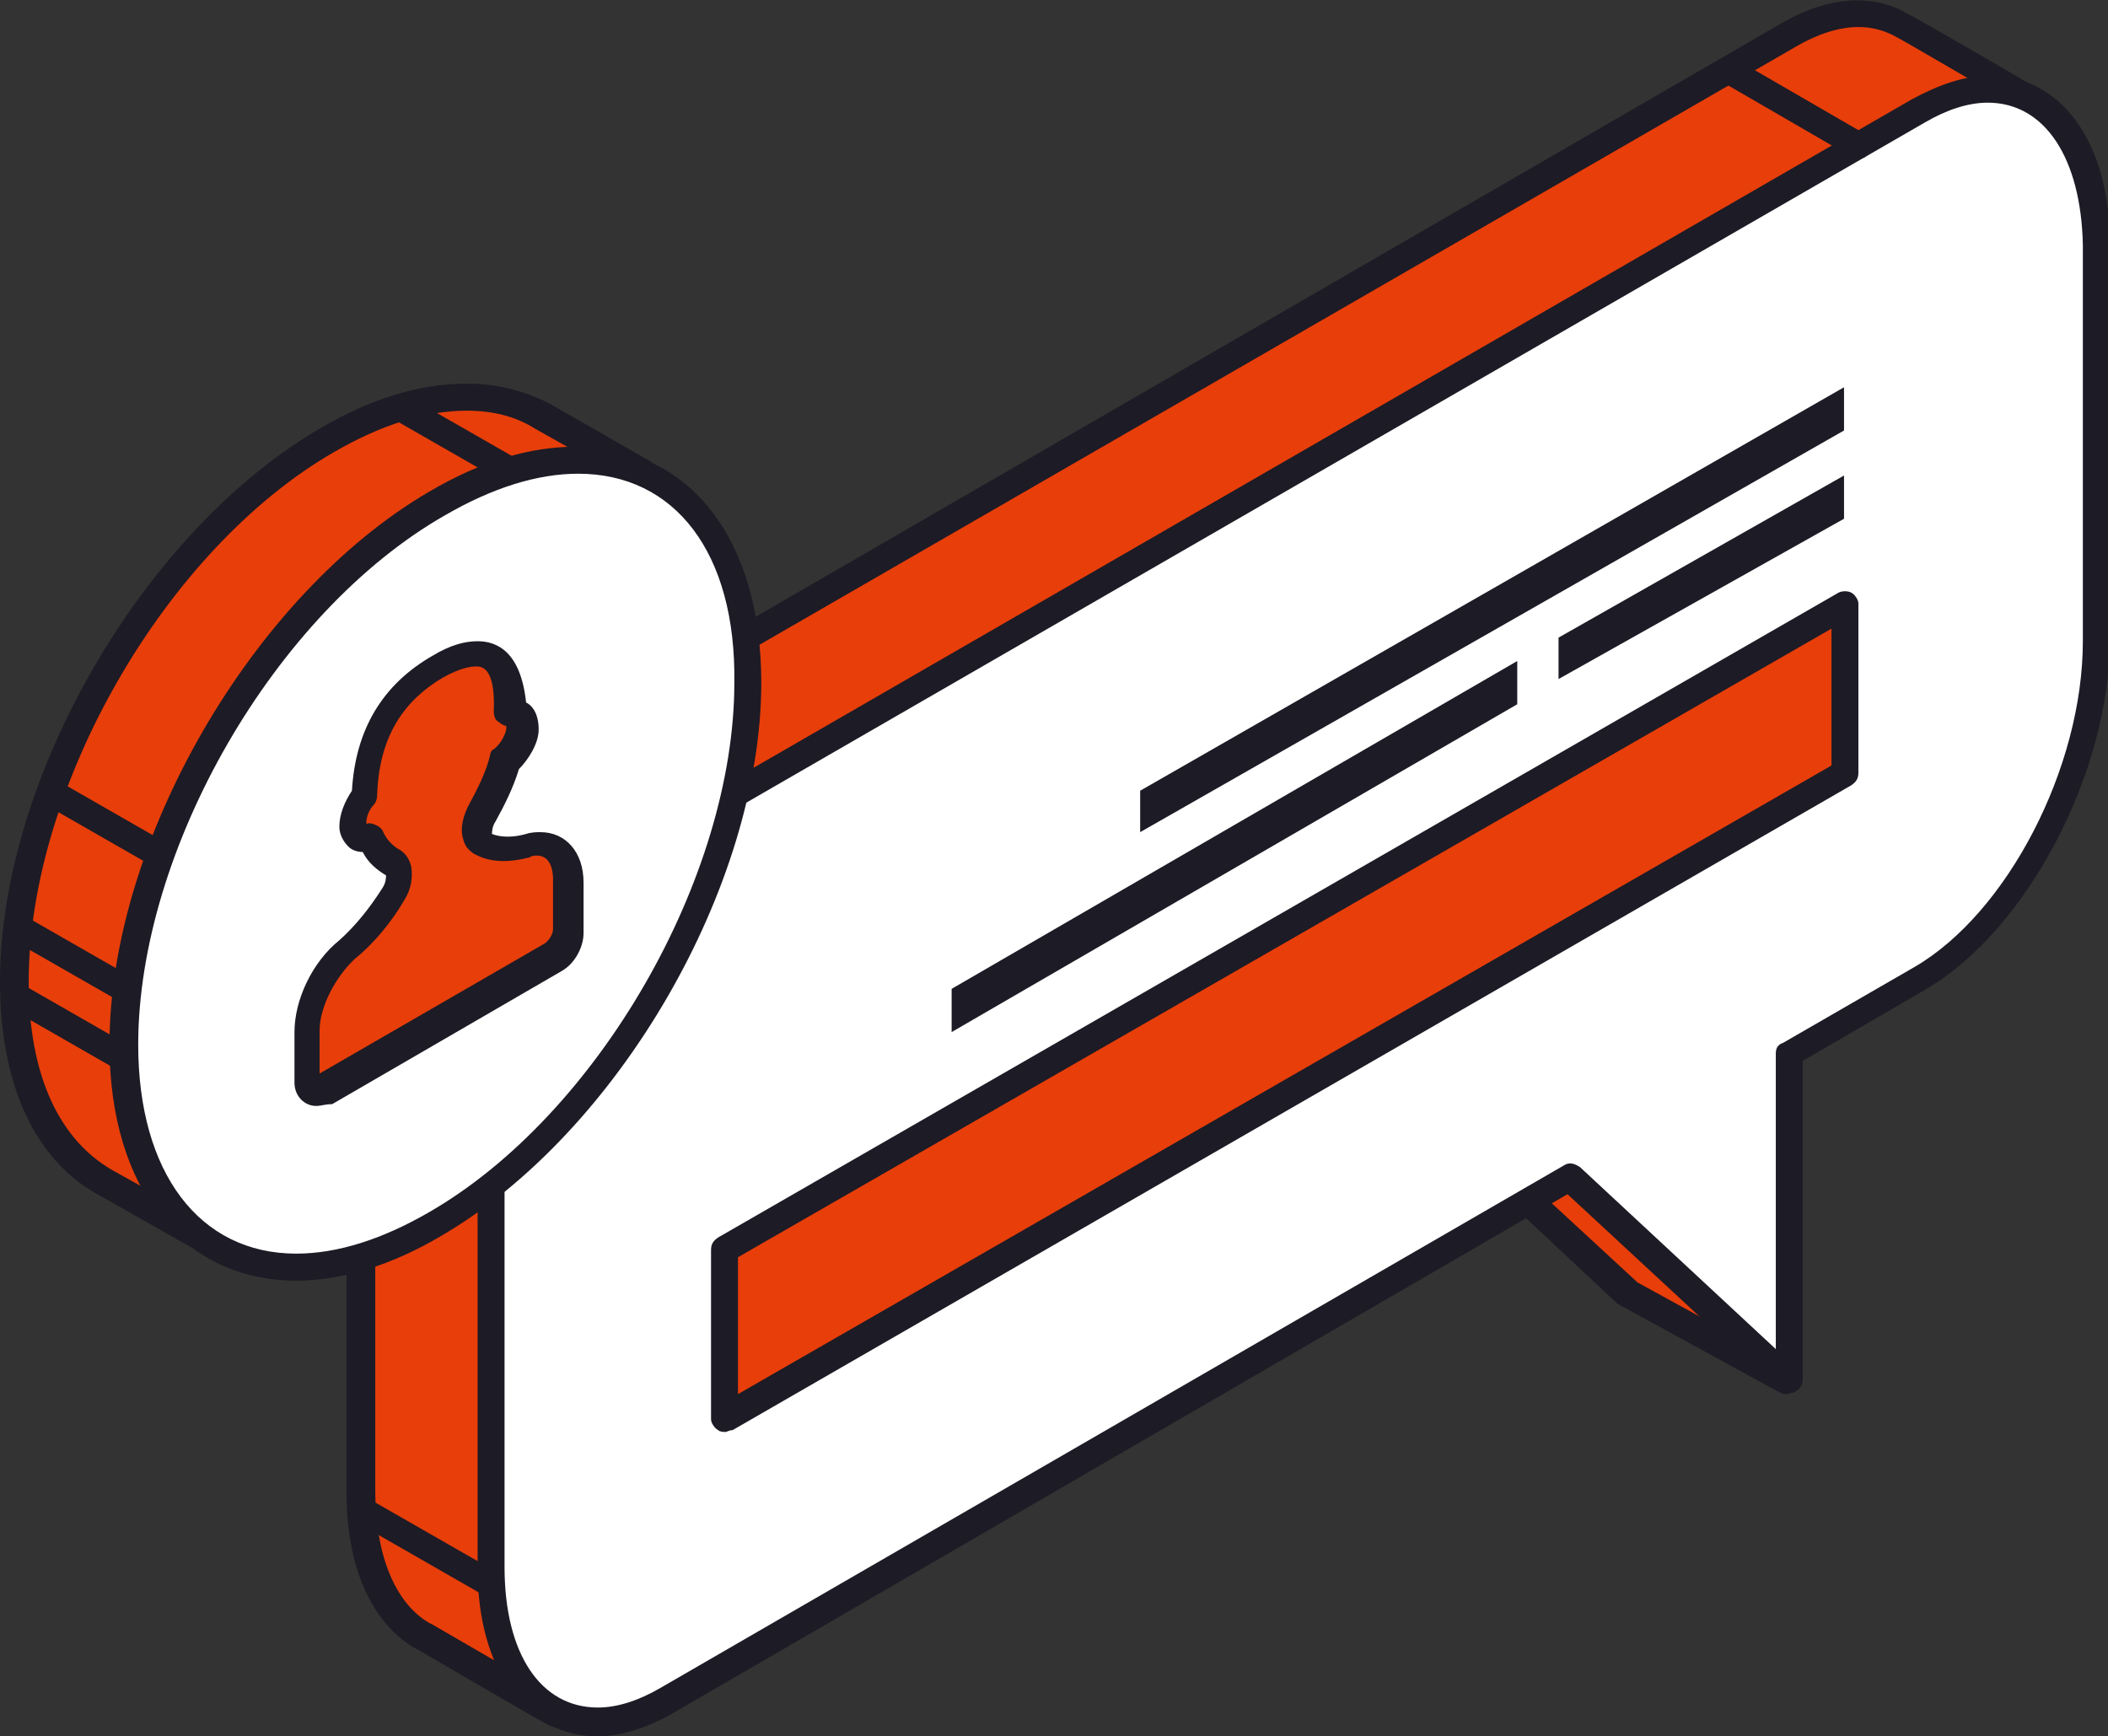 <?xml version="1.0" encoding="UTF-8"?> <svg xmlns="http://www.w3.org/2000/svg" width="244" height="201" viewBox="0 0 244 201" fill="none"><rect x="0" y="0" width="244" height="201" fill="#333333" stroke="none"/> <g clip-path="url(#clip0_459_1489)"> <path d="M203.679 103.211L206.797 159.716L188.507 149.916L163.359 126.355L203.679 103.211Z" fill="#E83E0A"></path> <path d="M206.795 161.383C206.587 161.383 206.379 161.383 205.964 161.175L187.674 151.167C187.466 151.167 187.466 150.958 187.259 150.958L162.318 127.605C161.903 127.188 161.695 126.771 161.903 126.354C161.903 125.937 162.318 125.52 162.734 125.103L203.054 101.959C203.47 101.751 204.093 101.751 204.509 101.959C204.925 102.168 205.34 102.793 205.34 103.21L208.25 159.715C208.25 160.341 208.042 160.758 207.626 161.175C207.419 161.175 207.003 161.383 206.795 161.383ZM189.545 148.456L205.132 157.005L202.431 105.921L166.059 126.771L189.545 148.456Z" fill="#1D1B25"></path> <path d="M67.133 190.991L211.996 107.38C223.219 100.916 232.364 83.401 232.364 68.389V22.517C232.364 14.803 239.846 14.803 236.105 11.884C235.897 11.675 220.725 3.126 220.517 2.918C216.984 0.833 212.412 1.041 207.216 3.96L62.145 87.571C50.922 94.035 41.777 111.55 41.777 126.562V172.433C41.777 180.565 44.479 186.403 48.844 188.905C49.052 188.905 64.224 197.871 64.224 197.871C67.757 199.956 62.145 193.91 67.133 190.991Z" fill="#E83E0A"></path> <path d="M65.258 200.166C64.844 200.166 64.219 199.958 63.596 199.749C63.596 199.749 63.389 199.749 48.425 190.992L48.008 190.783C43.02 187.864 40.111 181.401 40.111 172.852V126.98C40.111 111.551 49.672 93.411 61.31 86.53L206.172 2.711C211.576 -0.417 216.772 -0.834 220.928 1.668C221.136 1.668 236.308 10.425 236.724 10.842C237.348 11.259 238.387 12.094 238.387 13.345C238.387 14.596 237.555 15.638 236.516 16.472C235.269 17.723 233.606 19.391 233.606 22.519V68.39C233.606 83.82 224.046 101.96 212.407 108.84L67.754 192.451C66.091 193.494 66.299 194.745 66.713 196.622C66.921 197.664 67.129 198.498 66.507 199.332C66.299 199.749 65.882 200.166 65.258 200.166ZM215.109 3.128C212.823 3.128 210.329 3.962 207.835 5.421L62.972 89.032C52.166 95.287 43.437 112.177 43.437 126.772V172.643C43.437 179.941 45.722 185.571 49.672 187.864L50.087 188.073C56.529 191.826 61.31 194.536 63.596 195.996C63.389 194.119 63.596 191.409 66.299 189.741L211.16 106.13C221.968 99.875 230.697 82.986 230.697 68.39V22.519C230.697 17.932 233.191 15.43 234.646 14.179C234.854 13.97 235.061 13.762 235.269 13.553L235.061 13.345C234.438 12.928 220.513 4.796 219.681 4.379C218.227 3.545 216.772 3.128 215.109 3.128Z" fill="#1D1B25"></path> <path d="M77.313 96.539L222.175 12.928C233.398 6.464 242.543 13.345 242.543 28.358V74.229C242.543 89.241 233.398 106.756 222.175 113.219L207.003 121.977V159.716L181.647 136.364L77.105 196.831C65.882 203.294 56.737 196.413 56.737 181.401V135.53C56.945 120.517 66.09 103.003 77.313 96.539Z" fill="white"></path> <path d="M69.209 201.001C60.895 201.001 55.283 193.286 55.283 181.609V135.53C55.283 120.1 64.844 101.96 76.483 95.079L221.345 11.468C224.463 9.8 227.372 8.758 230.282 8.758C238.595 8.758 244.207 16.473 244.207 28.149V74.02C244.207 89.45 234.647 107.59 223.008 114.47L208.667 122.811V159.716C208.667 160.342 208.251 160.967 207.628 161.176C207.004 161.384 206.381 161.384 205.965 160.967L181.44 138.24L77.938 198.29C75.028 199.958 71.91 201.001 69.209 201.001ZM230.074 11.885C227.788 11.885 225.294 12.719 222.8 14.179L77.938 97.79C67.13 104.045 58.401 120.934 58.401 135.53V181.401C58.401 191.409 62.557 197.664 69.209 197.664C71.495 197.664 73.989 196.83 76.483 195.371L181.025 134.904C181.648 134.487 182.272 134.696 182.895 135.113L205.549 156.172V121.977C205.549 121.351 205.757 120.934 206.381 120.726L221.553 111.968C232.36 105.713 241.089 88.824 241.089 74.229V28.357C240.882 18.349 236.725 11.885 230.074 11.885Z" fill="#1D1B25"></path> <path d="M131.974 91.534L213.445 44.828V49.832L131.974 96.329V91.534Z" fill="#1D1B25"></path> <path d="M180.399 73.811L213.445 55.045V60.049L180.399 78.606V73.811Z" fill="#1D1B25"></path> <path d="M175.621 76.519V81.524L110.152 119.472V114.468L175.621 76.519Z" fill="#1D1B25"></path> <path d="M213.449 89.45L83.967 164.095V144.495L213.449 70.059V89.45Z" fill="#E83E0A"></path> <path d="M83.964 165.762C83.757 165.762 83.341 165.762 83.133 165.553C82.717 165.345 82.302 164.719 82.302 164.302V144.703C82.302 144.077 82.51 143.66 83.133 143.243L212.823 68.598C213.239 68.389 213.862 68.389 214.278 68.598C214.694 68.806 215.109 69.432 215.109 69.849V89.448C215.109 90.074 214.901 90.491 214.278 90.908L84.796 165.553C84.38 165.553 84.172 165.762 83.964 165.762ZM85.419 145.537V161.383L211.992 88.614V72.768L85.419 145.537Z" fill="#1D1B25"></path> <path d="M56.949 183.487L42.4 175.146L56.949 183.487Z" fill="white"></path> <path d="M56.948 184.946C56.74 184.946 56.324 184.946 56.116 184.738L41.568 176.398C40.736 175.981 40.528 174.938 40.944 174.313C41.36 173.479 42.399 173.27 43.022 173.687L57.571 182.027C58.402 182.444 58.61 183.487 58.195 184.112C57.987 184.738 57.363 184.946 56.948 184.946Z" fill="#1D1B25"></path> <path d="M58.195 123.227L43.646 114.887L58.195 123.227Z" fill="white"></path> <path d="M58.194 124.896C57.986 124.896 57.57 124.896 57.362 124.687L42.814 116.347C41.982 115.93 41.775 114.887 42.19 114.262C42.606 113.428 43.645 113.219 44.269 113.636L58.817 121.976C59.648 122.393 59.856 123.436 59.441 124.062C59.233 124.479 58.609 124.896 58.194 124.896Z" fill="#1D1B25"></path> <path d="M72.535 99.457L57.778 90.908L72.535 99.457Z" fill="white"></path> <path d="M72.533 101.126C72.325 101.126 71.91 101.126 71.702 100.917L56.946 92.368C56.114 91.951 55.906 90.909 56.322 90.283C56.738 89.449 57.777 89.241 58.4 89.658L73.157 98.207C73.988 98.624 74.196 99.666 73.78 100.292C73.572 100.709 72.949 101.126 72.533 101.126Z" fill="#1D1B25"></path> <path d="M215.109 16.68L200.353 8.34L215.109 16.68Z" fill="white"></path> <path d="M215.108 18.348C214.9 18.348 214.484 18.348 214.276 18.14L199.52 9.591C198.689 9.174 198.481 8.131 198.896 7.506C199.312 6.672 200.351 6.463 200.975 6.88L215.731 15.429C216.562 15.846 216.77 16.889 216.355 17.514C216.147 18.14 215.731 18.348 215.108 18.348Z" fill="#1D1B25"></path> <path d="M1.663 113.637C1.663 90.701 17.874 62.553 37.827 51.085C47.595 45.455 56.324 44.83 62.767 48.166L74.406 54.838L71.912 59.425C73.159 62.97 73.99 67.14 73.99 71.936C73.99 94.871 57.779 123.02 37.827 134.487C34.917 136.156 31.799 137.407 29.097 138.241L25.564 144.496L12.471 137.198C5.82 133.653 1.663 125.313 1.663 113.637Z" fill="#E83E0A"></path> <path d="M25.354 145.955C25.146 145.955 24.938 145.955 24.523 145.746L11.637 138.448C4.155 134.487 -0.002 125.73 -0.002 113.636C-0.002 90.075 16.625 61.51 36.993 49.625C43.02 46.08 48.632 44.412 54.035 44.412C57.569 44.412 60.686 45.246 63.596 46.706L75.235 53.378C76.066 53.795 76.274 54.837 75.858 55.463L73.78 59.425C75.027 62.969 75.65 67.139 75.65 71.726C75.65 95.288 59.024 123.853 38.656 135.738C35.746 137.406 33.044 138.657 30.134 139.491L26.809 145.121C26.393 145.746 25.978 145.955 25.354 145.955ZM54.035 47.54C49.255 47.54 44.059 49.208 38.656 52.335C19.119 63.595 3.323 91.118 3.323 113.636C3.323 124.478 6.857 132.193 13.507 135.738L25.146 142.202L28.056 137.406C28.264 136.989 28.679 136.78 28.887 136.78C31.589 135.946 34.499 134.695 37.201 133.027C56.737 121.768 72.533 94.245 72.533 71.726C72.533 67.348 71.909 63.178 70.662 59.842C70.455 59.425 70.455 59.008 70.662 58.59L72.325 55.463L61.933 49.625C59.647 48.165 56.945 47.54 54.035 47.54Z" fill="#1D1B25"></path> <path d="M75.981 114.931C90.232 90.475 90.378 63.959 76.306 55.706C62.235 47.453 39.275 60.588 25.024 85.044C10.773 109.5 10.627 136.015 24.698 144.268C38.769 152.521 61.729 139.386 75.981 114.931Z" fill="white"></path> <path d="M34.288 148.247C21.194 148.247 12.673 137.614 12.673 120.933C12.673 97.372 29.3 68.806 49.668 56.922C55.695 53.377 61.307 51.709 66.71 51.709C79.804 51.709 88.117 62.343 88.117 79.023C88.117 102.585 71.49 131.15 51.123 143.035C45.511 146.371 39.692 148.247 34.288 148.247ZM66.918 54.837C62.138 54.837 56.942 56.505 51.538 59.632C31.794 70.892 15.998 98.414 15.998 120.933C15.998 135.737 23.065 145.12 34.288 145.12C39.068 145.12 44.264 143.452 49.668 140.324C69.204 129.065 85 101.542 85 79.023C85.208 64.011 78.141 54.837 66.918 54.837Z" fill="#1D1B25"></path> <path d="M59.234 54.421L46.764 47.123L59.234 54.421Z" fill="white"></path> <path d="M47.368 45.971L45.821 48.686L58.454 55.927L60 53.212L47.368 45.971Z" fill="#1D1B25"></path> <path d="M18.285 98.831L5.814 91.533L18.285 98.831Z" fill="white"></path> <path d="M6.458 90.242L4.911 92.958L17.544 100.199L19.09 97.483L6.458 90.242Z" fill="#1D1B25"></path> <path d="M14.547 114.472L2.077 107.174L14.547 114.472Z" fill="white"></path> <path d="M2.773 105.973L1.227 108.689L13.859 115.929L15.406 113.214L2.773 105.973Z" fill="#1D1B25"></path> <path d="M13.719 122.184L1.249 114.887L13.719 122.184Z" fill="white"></path> <path d="M1.984 113.604L0.438 116.319L13.07 123.56L14.617 120.844L1.984 113.604Z" fill="#1D1B25"></path> <path d="M40.321 109.884C42.4 108.216 44.062 105.922 45.517 103.629C46.349 102.169 46.349 100.501 45.517 100.084C44.478 99.459 43.439 98.416 42.815 97.165C41.984 97.374 40.737 97.165 40.737 95.706C40.737 94.455 41.361 92.995 41.984 92.37C42.192 86.74 44.062 81.11 50.505 77.357C56.948 73.604 58.819 77.149 59.027 82.57C59.858 82.361 60.274 83.195 60.274 84.446C60.274 85.697 59.027 87.365 58.195 88.199C57.572 90.284 56.533 92.37 55.493 94.246C54.662 95.706 54.662 97.374 55.493 97.791C56.948 98.625 58.819 98.625 60.689 97.999C63.391 97.165 65.262 98.833 65.262 102.169V108.007C65.262 109.05 64.43 110.51 63.599 111.135L37.412 126.148C36.373 126.773 35.749 126.356 35.749 125.105V119.267C35.749 116.139 37.62 112.178 40.321 109.884Z" fill="#E83E0A"></path> <path d="M36.579 128.023C35.332 128.023 34.085 126.981 34.085 125.313V119.474C34.085 115.721 36.163 111.343 39.281 108.841C41.151 107.173 42.814 105.087 44.269 102.794C44.685 102.168 44.685 101.543 44.685 101.334C43.645 100.709 42.606 99.875 41.983 98.624C41.359 98.624 40.736 98.415 40.32 97.998C39.697 97.373 39.281 96.539 39.281 95.705C39.281 94.245 39.904 92.786 40.736 91.534C41.151 84.445 44.269 79.233 50.088 75.897C52.167 74.645 53.829 74.228 55.284 74.228C57.57 74.228 60.272 75.48 60.896 81.318C61.727 81.735 62.351 82.777 62.351 84.445C62.351 86.113 61.104 87.99 60.064 89.032C59.441 91.118 58.402 93.203 57.363 95.079C56.947 95.705 56.947 96.33 56.947 96.539C57.986 96.956 59.441 96.956 60.896 96.539C61.519 96.33 62.143 96.33 62.559 96.33C65.468 96.33 67.547 98.624 67.547 102.168V108.007C67.547 109.675 66.507 111.551 65.053 112.385L38.45 127.815C37.618 127.815 37.202 128.023 36.579 128.023ZM42.606 95.288C43.23 95.288 44.061 95.705 44.269 96.122C44.685 97.164 45.516 97.998 46.347 98.415C46.971 98.832 47.386 99.458 47.594 100.292C47.802 101.543 47.594 103.002 46.763 104.253C45.308 106.755 43.23 109.258 41.151 110.926C38.865 113.011 36.995 116.555 36.995 119.266V124.27L62.974 109.258C63.39 109.049 64.013 108.215 64.013 107.59V101.751C64.013 100.917 63.806 99.041 62.143 99.041C61.935 99.041 61.519 99.041 61.312 99.249C58.817 99.875 56.739 99.875 54.869 98.832C54.245 98.415 53.829 97.998 53.622 97.164C53.206 95.913 53.622 94.454 54.245 93.203C55.284 91.326 56.323 89.241 56.739 87.364C56.739 87.156 56.947 86.739 57.155 86.739C57.986 86.113 58.61 84.862 58.61 84.237C58.61 84.028 58.61 84.028 58.61 84.028C58.402 84.028 57.986 83.82 57.778 83.611C57.363 83.403 57.155 82.986 57.155 82.36C57.363 77.148 55.7 77.148 55.076 77.148C54.453 77.148 53.206 77.356 51.335 78.399C46.347 81.318 43.853 85.696 43.645 92.16C43.645 92.577 43.438 92.994 43.23 93.203C42.814 93.62 42.398 94.454 42.398 95.288C42.606 95.496 42.606 95.288 42.606 95.288Z" fill="#1D1B25"></path> </g> <defs> <clipPath id="clip0_459_1489"> <rect width="244" height="201" fill="white" transform="matrix(-1 0 0 1 244 0)"></rect> </clipPath> </defs> </svg> 